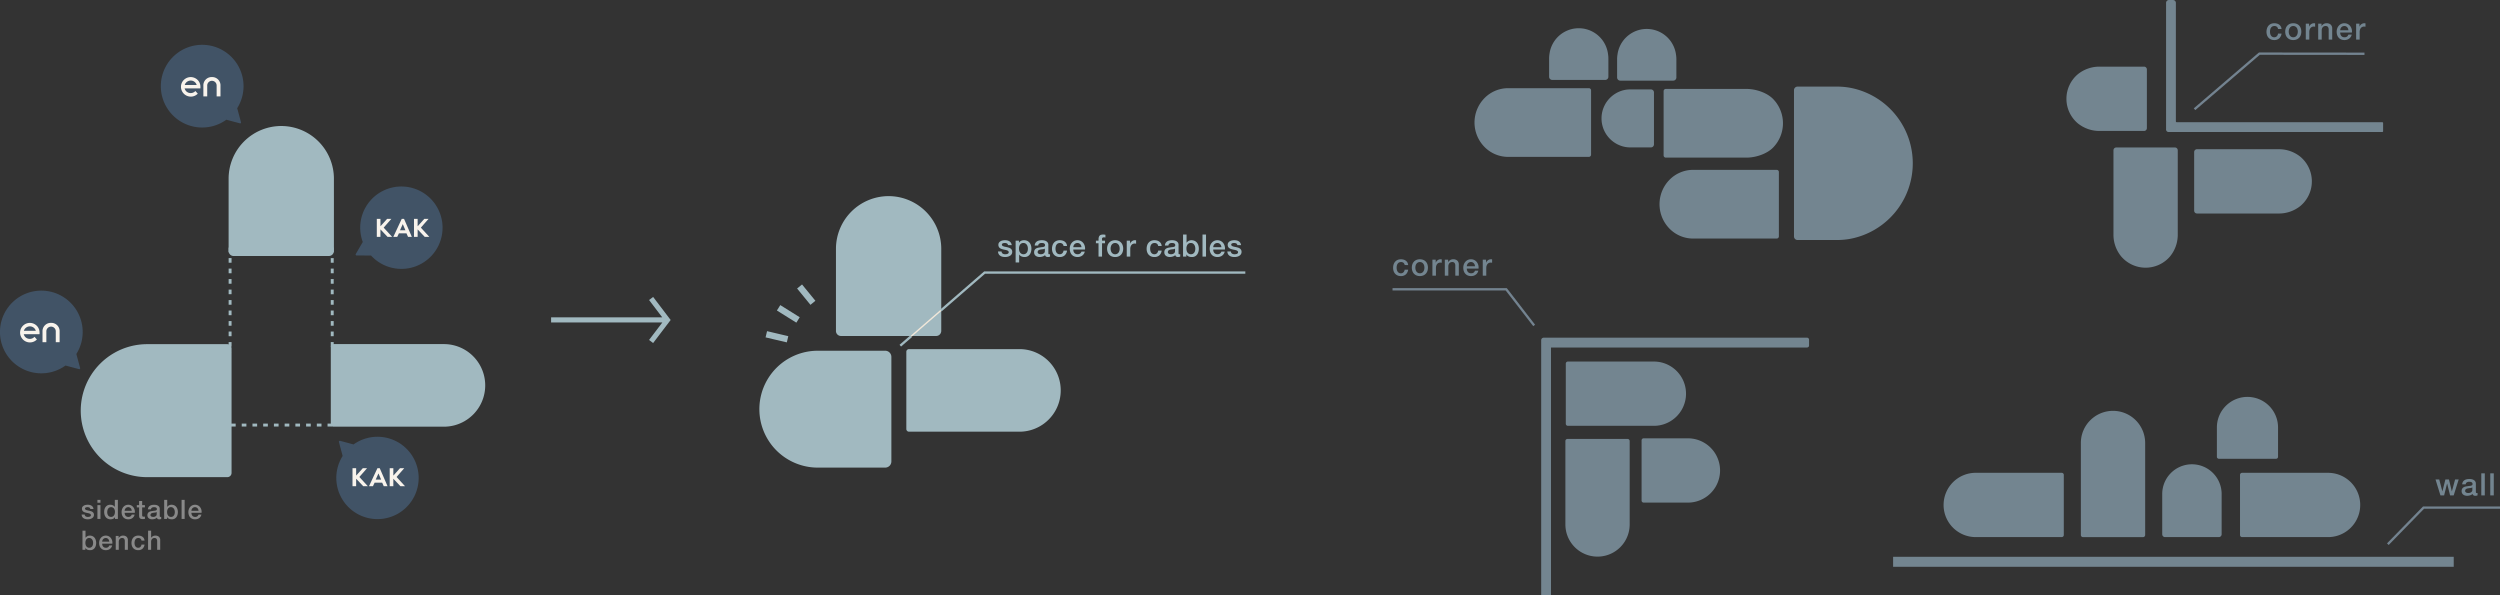 <svg xmlns="http://www.w3.org/2000/svg" width="1018.935" height="242.514"><rect width="100%" height="100%" fill="#333333" stroke="none"/><path d="M369.396 174.928V143.31a1.1 1.1 0 011.023-1.024h45.077a16.83 16.83 0 110 33.661h-45.08a1.1 1.1 0 01-1.02-1.019zm-7.22-94.992a21.486 21.486 0 00-21.462 21.461v33.636a2.047 2.047 0 001.9 1.9h39.116l.02-.005a2.038 2.038 0 001.843-1.718 1.807 1.807 0 00.042-.179v-33.634a21.486 21.486 0 00-21.459-21.461zm-1.392 63.013H333.1a23.819 23.819 0 000 47.636h27.684a2.517 2.517 0 002.518-2.516v-42.6a2.517 2.517 0 00-2.518-2.52zm-225.959 29.936v-31.616a1.1 1.1 0 011.024-1.024h45.082a16.83 16.83 0 110 33.661h-45.082a1.1 1.1 0 01-1.024-1.021zM114.638 51.357a21.486 21.486 0 00-21.463 21.461v29.622a2.047 2.047 0 001.9 1.9h39.116l.02-.005a2.038 2.038 0 001.843-1.718c.007-.062.042-.119.042-.179V72.817a21.485 21.485 0 00-21.458-21.46zM92.632 140.27H60.011a27.104 27.104 0 000 54.208h32.62a1.748 1.748 0 001.749-1.747v-50.714a1.748 1.748 0 00-1.748-1.747zm219.397-2.764l.597-2.537 8.66 2.04-.597 2.536zm12.845-19.92l2.016-1.649 5.445 6.657-2.017 1.65zm-8.231 8.966l1.38-2.209 7.925 4.954-1.381 2.209zm-50.446-5.538l-1.658 1.261 5.371 7.064h-45.3v2.086h45.345l-5.421 7.13 1.658 1.261 7.149-9.4z" fill="#a1b9c0"/><path d="M178.171 84.488a16.777 16.777 0 00-30.311 14.131l-2.86 4.9a.4.4 0 00.34.6l5.886.03a16.781 16.781 0 0026.945-19.657z" fill="#415366"/><path d="M155.089 93.519h-.029v3.021h-1.482v-7.33h1.482v2.966h.043l2.671-2.966h1.725l-3.12 3.573 3.452 3.757h-1.883zm15.156 0h-.028v3.021h-1.484v-7.33h1.484v2.966h.044l2.669-2.966h1.725l-3.12 3.573 3.452 3.757h-1.881zm-5.566-4.309h-.944l-3.43 7.33h1.6l.679-1.428h3.09l.63 1.428h1.552zm-1.646 4.641l1.125-2.516 1.077 2.516z" fill="#f8f3ec"/><path d="M165.73 182.934a16.78 16.78 0 00-21.63-1.789l-5.475-1.474a.4.4 0 00-.488.486l1.517 5.687a16.783 16.783 0 1026.076-2.91z" fill="#415366"/><path d="M145.184 195.139h-.028v3.021h-1.484v-7.33h1.484v2.967h.043l2.669-2.964h1.725l-3.12 3.571 3.452 3.759h-1.881zm15.156 0h-.029v3.021h-1.482v-7.33h1.484v2.967h.044l2.669-2.964h1.725l-3.12 3.571 3.452 3.759h-1.881zm-5.566-4.309h-.944l-3.43 7.328h1.6l.679-1.427h3.09l.629 1.427h1.554zm-1.647 4.639l1.125-2.515 1.076 2.515z" fill="#f8f3ec"/><path d="M28.75 123.382a16.853 16.853 0 10-2.06 25.6l5.554 1.477a.346.346 0 00.424-.424l-1.552-5.755a16.848 16.848 0 00-2.366-20.898z" fill="#415366"/><path d="M20.811 131.594a3.373 3.373 0 00-3.485 3.553v4.32h1.569v-4.339a1.92 1.92 0 113.836 0v4.339H24.3v-4.32a3.375 3.375 0 00-3.489-3.553zm-5.865 1.14a3.982 3.982 0 00-6.709 2.223 4.1 4.1 0 00-.045.612 4.43 4.43 0 00.045.6 4.031 4.031 0 003.952 3.4 3.968 3.968 0 002.78-1.128l.077-.077-.987-1.093-.074.077a2.469 2.469 0 01-1.792.766 2.527 2.527 0 01-1.811-.679 2.688 2.688 0 01-.448-.59 2.646 2.646 0 01-.231-.552l-.027-.089h6.431s.007 0 .012-.485a6.436 6.436 0 00-.037-.713 3.865 3.865 0 00-1.136-2.272zm-5.216 2.089a1.989 1.989 0 01.233-.542 2.584 2.584 0 012.215-1.264 2.525 2.525 0 012.337 1.571 1.542 1.542 0 01.072.235z" fill="#f8f3ec"/><path d="M94.313 23.195a16.853 16.853 0 10-2.06 25.6l5.554 1.479a.348.348 0 00.424-.426l-1.552-5.755a16.852 16.852 0 00-2.366-20.898z" fill="#415366"/><path d="M86.375 31.41a3.374 3.374 0 00-3.487 3.552v4.32h1.571v-4.339a1.92 1.92 0 113.836 0v4.339h1.569v-4.32a3.376 3.376 0 00-3.489-3.552zm-5.863 1.138a3.982 3.982 0 00-6.71 2.225 4.2 4.2 0 00-.044.61 4.363 4.363 0 00.046.6 4.031 4.031 0 003.95 3.4 3.965 3.965 0 002.78-1.128l.079-.077-.987-1.093-.074.079a2.473 2.473 0 01-1.793.766 2.529 2.529 0 01-1.811-.681 2.691 2.691 0 01-.68-1.142l-.025-.089h6.431s.007 0 .012-.485a6.768 6.768 0 00-.037-.713 3.858 3.858 0 00-1.137-2.272zm-5.214 2.089a2.034 2.034 0 01.231-.542 2.586 2.586 0 012.216-1.262 2.525 2.525 0 012.337 1.569 1.586 1.586 0 01.072.235z" fill="#f8f3ec"/><path d="M94.377 143.703h-1.189l1.189-.024zm0-2.4h-1.189v-1.9h1.189zm0-4.278h-1.189v-1.9h1.189zm0-4.277h-1.189v-1.9h1.189zm0-4.277h-1.189v-1.9h1.189zm0-4.277h-1.189v-1.9h1.189zm0-4.277h-1.189v-1.9h1.189zm0-4.278h-1.189v-1.9h1.189zm0-4.277h-1.189v-1.9h1.189zm0-4.277h-1.189v-1.9h1.189zm0-4.277h-1.189v-1.9h1.189zm41.625 40.895h-1.189l1.189-.024zm0-2.4h-1.189v-1.9h1.189zm0-4.278h-1.189v-1.9h1.189zm0-4.277h-1.189v-1.9h1.189zm0-4.277h-1.189v-1.9h1.189zm0-4.277h-1.189v-1.9h1.189zm0-4.277h-1.189v-1.9h1.189zm0-4.278h-1.189v-1.9h1.189zm0-4.277h-1.189v-1.9h1.189zm0-4.277h-1.189v-1.9h1.189zm0-4.277h-1.189v-1.9h1.189zm-.602 71.032h-1.9v-1.189h1.9zm-4.371 0h-1.9v-1.189h1.9zm-4.372 0h-1.9v-1.189h1.9zm-4.373 0h-1.9v-1.189h1.9zm-4.372 0h-1.9v-1.189h1.9zm-4.372 0h-1.9v-1.189h1.9zm-4.373 0h-1.9v-1.189h1.9zm-4.371 0h-1.9v-1.189h1.9zm-4.372 0h-1.9v-1.189h1.9zm-4.372 0h-1.9v-1.189h1.9zm-4.372 0h-1.9v-1.189h1.9zm-4.372 0h-.671v-1.189h.671zm296.436-46.91l-.622-.717 17.986-15.6h106.453v.95h-106.1zm-17.118 13.59l4.437-3.85.622.717-4.437 3.85z" fill="#a1b9c0"/><path d="M34.519 209.7a.94.94 0 00.414.763 1.625 1.625 0 00.862.218 3.256 3.256 0 00.4-.027 1.777 1.777 0 00.421-.106.789.789 0 00.322-.221.6.6 0 00-.062-.78 1.191 1.191 0 00-.419-.246 3.978 3.978 0 00-.582-.156 51.29 51.29 0 01-.666-.142 6.75 6.75 0 01-.669-.186 2.094 2.094 0 01-.578-.3 1.362 1.362 0 01-.409-.473 1.508 1.508 0 01-.153-.714 1.28 1.28 0 01.224-.768 1.7 1.7 0 01.567-.5 2.5 2.5 0 01.763-.268 4.507 4.507 0 01.8-.074 3.76 3.76 0 01.833.091 2.28 2.28 0 01.718.3 1.771 1.771 0 01.537.54 1.9 1.9 0 01.266.8h-1.3a.776.776 0 00-.409-.6 1.711 1.711 0 00-.734-.151 2.461 2.461 0 00-.312.02 1.544 1.544 0 00-.337.082.7.7 0 00-.267.174.41.41 0 00-.111.3.477.477 0 00.159.372 1.307 1.307 0 00.412.235 3.854 3.854 0 00.585.156c.218.045.443.092.674.142s.448.114.666.186a2.08 2.08 0 01.582.293 1.361 1.361 0 01.573 1.167 1.516 1.516 0 01-.23.85 1.773 1.773 0 01-.594.565 2.7 2.7 0 01-.811.317 4.114 4.114 0 01-.883.1 3.82 3.82 0 01-.986-.121 2.282 2.282 0 01-.783-.366 1.738 1.738 0 01-.525-.61 1.928 1.928 0 01-.2-.865zm5.186-5.972h1.243v1.173h-1.243zm0 2.146h1.243v5.635h-1.243zm8.337 5.635h-1.179v-.763h-.02a1.473 1.473 0 01-.731.7 2.459 2.459 0 01-1.013.213 2.7 2.7 0 01-1.162-.235 2.32 2.32 0 01-.823-.637 2.735 2.735 0 01-.49-.954 4.122 4.122 0 01-.164-1.182 3.8 3.8 0 01.206-1.319 2.625 2.625 0 01.553-.914 2.108 2.108 0 01.783-.53 2.5 2.5 0 01.9-.168 2.956 2.956 0 01.535.049 2.367 2.367 0 01.523.158 2.028 2.028 0 01.463.278 1.544 1.544 0 01.355.4h.02v-2.877h1.244zm-4.337-2.758a2.826 2.826 0 00.091.709 1.967 1.967 0 00.283.62 1.427 1.427 0 00.486.436 1.556 1.556 0 001.412-.01 1.471 1.471 0 00.49-.458 2.085 2.085 0 00.283-.637 2.841 2.841 0 00.094-.726 2.277 2.277 0 00-.421-1.46 1.535 1.535 0 00-1.873-.342 1.473 1.473 0 00-.491.468 1.9 1.9 0 00-.273.654 3.351 3.351 0 00-.081.746zm7.095.261a2.214 2.214 0 00.092.632 1.6 1.6 0 00.278.535 1.335 1.335 0 00.468.366 1.577 1.577 0 00.676.136 1.488 1.488 0 00.878-.235 1.389 1.389 0 00.5-.7h1.175a2.327 2.327 0 01-.916 1.422 2.456 2.456 0 01-.756.371 3.049 3.049 0 01-.878.126 2.977 2.977 0 01-1.177-.218 2.4 2.4 0 01-.865-.612 2.576 2.576 0 01-.535-.935 3.834 3.834 0 01-.179-1.2 3.439 3.439 0 01.189-1.14 2.96 2.96 0 01.545-.947 2.65 2.65 0 01.857-.649 2.6 2.6 0 011.133-.238 2.511 2.511 0 011.193.277 2.6 2.6 0 01.877.736 2.975 2.975 0 01.506 1.051 3.263 3.263 0 01.082 1.225zm2.9-.816a2.056 2.056 0 00-.126-.568 1.534 1.534 0 00-.283-.473 1.413 1.413 0 00-.436-.327 1.275 1.275 0 00-.571-.124 1.491 1.491 0 00-.6.114 1.331 1.331 0 00-.456.315 1.565 1.565 0 00-.307.474 1.649 1.649 0 00-.124.588zm2.057-2.322h.939v-1.688h1.24v1.688h1.123v.927h-1.121v3.008a3.155 3.155 0 00.017.337.583.583 0 00.077.24.358.358 0 00.179.148.9.9 0 00.327.049q.131 0 .262-.005a1.4 1.4 0 00.261-.037v.957l-.4.044a3.567 3.567 0 01-.406.022 2.79 2.79 0 01-.788-.092 1.053 1.053 0 01-.47-.273.926.926 0 01-.228-.451 3.224 3.224 0 01-.07-.62v-3.325h-.939zm9.349 4.382a.674.674 0 00.06.325.255.255 0 00.235.1h.131a.77.77 0 00.174-.022v.862l-.169.049c-.069.018-.139.033-.211.049s-.146.025-.22.034-.134.01-.184.01a1.211 1.211 0 01-.632-.153.757.757 0 01-.325-.535 2.21 2.21 0 01-.911.523 3.593 3.593 0 01-1.041.164 2.569 2.569 0 01-.731-.1 1.9 1.9 0 01-.615-.305 1.43 1.43 0 01-.424-.511 1.563 1.563 0 01-.159-.726 1.689 1.689 0 01.19-.85 1.424 1.424 0 01.5-.511 2.266 2.266 0 01.7-.268c.258-.054.518-.1.779-.124a6 6 0 01.642-.092 3.072 3.072 0 00.54-.094.837.837 0 00.37-.2.553.553 0 00.136-.407.647.647 0 00-.114-.394.761.761 0 00-.284-.233 1.22 1.22 0 00-.375-.111 2.977 2.977 0 00-.392-.025 1.561 1.561 0 00-.862.216.857.857 0 00-.382.676H60.29a1.9 1.9 0 01.261-.9 1.833 1.833 0 01.583-.578 2.4 2.4 0 01.8-.305 4.688 4.688 0 01.915-.086 3.815 3.815 0 01.817.086 2.257 2.257 0 01.722.283 1.578 1.578 0 01.52.506 1.407 1.407 0 01.194.758zm-1.24-1.571a1.526 1.526 0 01-.7.225 9.347 9.347 0 00-.828.112 3.155 3.155 0 00-.382.094 1.129 1.129 0 00-.327.164.7.7 0 00-.223.272.916.916 0 00-.082.409.522.522 0 00.121.349.876.876 0 00.288.223 1.312 1.312 0 00.371.114 2.3 2.3 0 00.365.034 2.016 2.016 0 00.448-.055 1.474 1.474 0 00.451-.184 1.238 1.238 0 00.354-.332.835.835 0 00.142-.5zm3.048-4.957h1.244v2.873h.02a1.848 1.848 0 01.317-.372 2.01 2.01 0 01.409-.277 2.11 2.11 0 01.468-.174 2.03 2.03 0 01.484-.059 2.677 2.677 0 011.162.233 2.293 2.293 0 01.823.642 2.818 2.818 0 01.49.954 4.054 4.054 0 01.162 1.167 4.149 4.149 0 01-.145 1.1 2.874 2.874 0 01-.448.942 2.22 2.22 0 01-.756.654 2.251 2.251 0 01-1.08.247 4.449 4.449 0 01-.573-.039 2.278 2.278 0 01-.55-.147 1.845 1.845 0 01-.473-.283 1.37 1.37 0 01-.355-.458h-.02v.775h-1.179zm4.337 4.969a2.853 2.853 0 00-.1-.741 2 2 0 00-.295-.637 1.514 1.514 0 00-.491-.448 1.33 1.33 0 00-.674-.168 1.369 1.369 0 00-1.184.545 2.39 2.39 0 00-.4 1.448 2.837 2.837 0 00.105.79 1.787 1.787 0 00.309.627 1.587 1.587 0 00.5.414 1.431 1.431 0 00.672.153 1.386 1.386 0 00.717-.174 1.508 1.508 0 00.485-.453 1.793 1.793 0 00.272-.632 3.089 3.089 0 00.084-.72zm2.76-4.969h1.242v7.781h-1.242zm4.005 5.284a2.2 2.2 0 00.091.632 1.585 1.585 0 00.278.535 1.326 1.326 0 00.47.366 1.575 1.575 0 00.676.136 1.483 1.483 0 00.877-.235 1.381 1.381 0 00.5-.7h1.175a2.322 2.322 0 01-.337.817 2.372 2.372 0 01-.578.605 2.447 2.447 0 01-.756.371 3.047 3.047 0 01-.877.126 2.971 2.971 0 01-1.177-.218 2.427 2.427 0 01-.867-.612 2.544 2.544 0 01-.533-.935 3.781 3.781 0 01-.181-1.2 3.394 3.394 0 01.191-1.14 2.922 2.922 0 01.545-.947 2.551 2.551 0 011.988-.887 2.513 2.513 0 011.194.277 2.619 2.619 0 01.878.736 2.968 2.968 0 01.5 1.051 3.189 3.189 0 01.082 1.225zm2.9-.816a2.054 2.054 0 00-.124-.568 1.569 1.569 0 00-.284-.473 1.4 1.4 0 00-.437-.327 1.272 1.272 0 00-.572-.124 1.474 1.474 0 00-.593.114 1.336 1.336 0 00-.458.315 1.567 1.567 0 00-.305.474 1.623 1.623 0 00-.124.588zm-47.302 8.106h1.242v2.873h.022a1.854 1.854 0 01.315-.372 2.112 2.112 0 01.878-.451 2.025 2.025 0 01.484-.059 2.666 2.666 0 011.16.233 2.288 2.288 0 01.825.642 2.834 2.834 0 01.489.954 4.037 4.037 0 01.163 1.167 4.082 4.082 0 01-.148 1.1 2.832 2.832 0 01-.446.942 2.225 2.225 0 01-.756.654 2.252 2.252 0 01-1.08.246 4.428 4.428 0 01-.573-.039 2.274 2.274 0 01-.55-.147 1.843 1.843 0 01-.473-.283 1.372 1.372 0 01-.355-.458h-.022v.775h-1.177zm4.337 4.969a2.864 2.864 0 00-.1-.741 2 2 0 00-.293-.637 1.53 1.53 0 00-.491-.448 1.336 1.336 0 00-.675-.168 1.37 1.37 0 00-1.184.545 2.4 2.4 0 00-.4 1.448 2.828 2.828 0 00.1.79 1.792 1.792 0 00.31.627 1.591 1.591 0 00.5.414 1.429 1.429 0 00.671.153 1.394 1.394 0 00.719-.174 1.51 1.51 0 00.484-.453 1.818 1.818 0 00.272-.632 3.168 3.168 0 00.087-.72zm3.692.315a2.219 2.219 0 00.092.632 1.594 1.594 0 00.278.535 1.335 1.335 0 00.468.365 1.574 1.574 0 00.675.136 1.488 1.488 0 00.879-.235 1.391 1.391 0 00.5-.7h1.175a2.332 2.332 0 01-.915 1.422 2.465 2.465 0 01-.756.37 3.048 3.048 0 01-.879.126 2.978 2.978 0 01-1.177-.218 2.4 2.4 0 01-.865-.612 2.579 2.579 0 01-.535-.936 3.827 3.827 0 01-.18-1.2 3.442 3.442 0 01.19-1.14 2.958 2.958 0 01.545-.947 2.649 2.649 0 01.857-.649 2.6 2.6 0 011.133-.238 2.511 2.511 0 011.194.277 2.6 2.6 0 01.877.736 2.943 2.943 0 01.506 1.051 3.221 3.221 0 01.082 1.225zm2.9-.816a2.046 2.046 0 00-.126-.568 1.54 1.54 0 00-.283-.473 1.421 1.421 0 00-.436-.327 1.277 1.277 0 00-.572-.124 1.488 1.488 0 00-.595.114 1.329 1.329 0 00-.456.315 1.56 1.56 0 00-.307.474 1.646 1.646 0 00-.124.588zm2.63-2.322h1.177v.83l.023.02a2.082 2.082 0 01.739-.734 1.964 1.964 0 011.014-.267 2.1 2.1 0 011.46.479 1.833 1.833 0 01.533 1.437v3.867h-1.246v-3.54a1.525 1.525 0 00-.283-.964 1.028 1.028 0 00-.816-.3 1.331 1.331 0 00-.567.114 1.21 1.21 0 00-.426.315 1.476 1.476 0 00-.271.474 1.686 1.686 0 00-.1.577v3.324h-1.237zm10.49 1.884a1.154 1.154 0 00-.419-.788 1.363 1.363 0 00-.867-.267 1.738 1.738 0 00-.511.081 1.212 1.212 0 00-.5.305 1.72 1.72 0 00-.382.62 3.354 3.354 0 00-.07 1.738 1.873 1.873 0 00.26.62 1.449 1.449 0 00.464.443 1.323 1.323 0 00.688.169 1.258 1.258 0 00.9-.339 1.56 1.56 0 00.441-.947h1.242a2.73 2.73 0 01-.833 1.683 2.545 2.545 0 01-1.749.583 2.87 2.87 0 01-1.172-.223 2.474 2.474 0 01-.855-.612 2.555 2.555 0 01-.528-.919 3.59 3.59 0 01-.181-1.157 3.911 3.911 0 01.175-1.187 2.718 2.718 0 01.523-.966 2.457 2.457 0 01.867-.642 2.9 2.9 0 011.214-.233 3.376 3.376 0 01.932.124 2.49 2.49 0 01.786.376 2.013 2.013 0 01.56.632 2.17 2.17 0 01.261.9zm2.693-4.03h1.238v2.887h.021a1.816 1.816 0 01.681-.637 2.016 2.016 0 011.009-.255 2.1 2.1 0 011.46.479 1.832 1.832 0 01.533 1.437v3.869h-1.242v-3.542a1.524 1.524 0 00-.283-.964 1.025 1.025 0 00-.817-.3 1.337 1.337 0 00-.567.114 1.229 1.229 0 00-.426.315 1.478 1.478 0 00-.272.474 1.686 1.686 0 00-.1.577v3.324h-1.243z" fill="#898989"/><path d="M371.562 137.242l-.371-.428 12.055-10.454.371.428z" fill="#f1e7d9"/><path d="M408.209 102.494a1.085 1.085 0 00.478.882 1.892 1.892 0 00.992.25 3.988 3.988 0 00.459-.03 2.047 2.047 0 00.484-.121.918.918 0 00.371-.256.623.623 0 00.133-.448.631.631 0 00-.2-.451 1.4 1.4 0 00-.484-.283 4.612 4.612 0 00-.672-.183c-.251-.05-.508-.106-.768-.163a7.237 7.237 0 01-.773-.215 2.485 2.485 0 01-.666-.339 1.561 1.561 0 01-.471-.547 1.732 1.732 0 01-.178-.825 1.488 1.488 0 01.258-.887 1.994 1.994 0 01.654-.578 2.807 2.807 0 01.88-.307 5.176 5.176 0 01.924-.089 4.278 4.278 0 01.962.107 2.637 2.637 0 01.831.345 2.044 2.044 0 01.615.624 2.161 2.161 0 01.307.922h-1.5a.892.892 0 00-.471-.691 1.962 1.962 0 00-.848-.176 3.378 3.378 0 00-.359.023 1.8 1.8 0 00-.391.1.81.81 0 00-.307.2.474.474 0 00-.126.345.544.544 0 00.181.428 1.4 1.4 0 00.478.27 4.753 4.753 0 00.672.184c.252.049.511.1.78.163a7.675 7.675 0 01.766.213 2.447 2.447 0 01.674.34 1.564 1.564 0 01.66 1.345 1.729 1.729 0 01-.265.981 2.1 2.1 0 01-.684.655 3.193 3.193 0 01-.937.364 4.854 4.854 0 01-1.019.114 4.451 4.451 0 01-1.139-.139 2.686 2.686 0 01-.905-.421 2.03 2.03 0 01-.6-.7 2.234 2.234 0 01-.233-1zm5.733-4.413h1.358v.88h.027a1.765 1.765 0 01.842-.81 2.775 2.775 0 011.168-.246 3.116 3.116 0 011.34.27 2.637 2.637 0 01.949.743 3.179 3.179 0 01.566 1.1 4.649 4.649 0 01.188 1.346 4.807 4.807 0 01-.169 1.269 3.311 3.311 0 01-.516 1.088 2.561 2.561 0 01-.872.754 2.614 2.614 0 01-1.247.283 3.616 3.616 0 01-.629-.057 2.714 2.714 0 01-.6-.183 2.39 2.39 0 01-.535-.32 1.738 1.738 0 01-.407-.459h-.027v3.244h-1.433zm5 3.257a3.249 3.249 0 00-.114-.857 2.292 2.292 0 00-.339-.734 1.745 1.745 0 00-.567-.516 1.54 1.54 0 00-.778-.194 1.582 1.582 0 00-1.365.629 2.771 2.771 0 00-.458 1.673 3.3 3.3 0 00.119.91 2.027 2.027 0 00.357.723 1.808 1.808 0 00.573.479 1.627 1.627 0 00.773.174 1.6 1.6 0 00.83-.2 1.775 1.775 0 00.56-.521 2.132 2.132 0 00.313-.729 3.733 3.733 0 00.1-.836zm8.339 1.798a.754.754 0 00.069.377.3.3 0 00.271.112h.15a.943.943 0 00.2-.025v.994c-.052.017-.118.035-.2.055s-.161.04-.245.059-.169.029-.251.037-.156.013-.213.013a1.369 1.369 0 01-.731-.178.88.88 0 01-.377-.615 2.53 2.53 0 01-1.049.6 4.14 4.14 0 01-1.2.189 2.962 2.962 0 01-.842-.119 2.273 2.273 0 01-.711-.352 1.687 1.687 0 01-.491-.592 1.829 1.829 0 01-.183-.837 1.94 1.94 0 01.22-.981 1.641 1.641 0 01.578-.59 2.6 2.6 0 01.806-.308c.3-.064.6-.111.9-.146.26-.049.506-.085.741-.106a3.543 3.543 0 00.622-.107.935.935 0 00.427-.233.634.634 0 00.158-.471.739.739 0 00-.131-.453.913.913 0 00-.328-.27 1.413 1.413 0 00-.433-.127 3.972 3.972 0 00-.453-.03 1.808 1.808 0 00-.994.251.98.98 0 00-.439.78h-1.433a2.145 2.145 0 01.3-1.044 2.078 2.078 0 01.672-.666 2.747 2.747 0 01.924-.352 5.5 5.5 0 011.056-.1 4.431 4.431 0 01.943.1 2.657 2.657 0 01.836.327 1.8 1.8 0 01.6.585 1.6 1.6 0 01.226.873zm-1.433-1.811a1.73 1.73 0 01-.8.257q-.478.045-.956.132a3.068 3.068 0 00-.44.107 1.34 1.34 0 00-.379.188.831.831 0 00-.256.315 1.066 1.066 0 00-.1.471.586.586 0 00.139.4 1.02 1.02 0 00.332.26 1.58 1.58 0 00.427.131 2.669 2.669 0 00.422.037 2.352 2.352 0 00.517-.062 1.675 1.675 0 00.52-.215 1.353 1.353 0 00.409-.382.972.972 0 00.164-.572zm7.62-1.07a1.343 1.343 0 00-.485-.912 1.58 1.58 0 00-1-.307 2.029 2.029 0 00-.59.094 1.408 1.408 0 00-.578.352 1.97 1.97 0 00-.441.718 3.4 3.4 0 00-.176 1.2 3.531 3.531 0 00.094.8 2.227 2.227 0 00.3.718 1.636 1.636 0 00.535.51 1.513 1.513 0 00.791.194 1.441 1.441 0 001.038-.389 1.816 1.816 0 00.51-1.095h1.433a3.155 3.155 0 01-.962 1.945 2.942 2.942 0 01-2.019.672 3.338 3.338 0 01-1.351-.258 2.889 2.889 0 01-.986-.7 2.966 2.966 0 01-.611-1.063 4.131 4.131 0 01-.208-1.333 4.539 4.539 0 01.2-1.37 3.139 3.139 0 01.6-1.113 2.833 2.833 0 011-.743 3.388 3.388 0 011.4-.27 3.889 3.889 0 011.076.144 2.852 2.852 0 01.905.434 2.322 2.322 0 01.647.729 2.5 2.5 0 01.3 1.043zm3.972 1.445a2.469 2.469 0 00.109.729 1.751 1.751 0 00.319.615 1.5 1.5 0 00.541.421 1.771 1.771 0 00.779.158 1.731 1.731 0 001.013-.27 1.6 1.6 0 00.572-.81h1.358a2.684 2.684 0 01-1.057 1.64 2.92 2.92 0 01-.873.428 3.7 3.7 0 01-2.371-.106 2.817 2.817 0 01-1-.7 2.965 2.965 0 01-.615-1.083 4.361 4.361 0 01-.208-1.381 3.964 3.964 0 01.218-1.314 3.417 3.417 0 01.629-1.095 3.061 3.061 0 01.987-.748 3.005 3.005 0 011.309-.277 2.927 2.927 0 011.376.32 3.009 3.009 0 011.011.848 3.4 3.4 0 01.586 1.214 3.776 3.776 0 01.1 1.415zm3.345-.944a2.338 2.338 0 00-.144-.652 1.765 1.765 0 00-.327-.548 1.616 1.616 0 00-.5-.377 1.489 1.489 0 00-.659-.144 1.716 1.716 0 00-.687.132 1.582 1.582 0 00-.526.364 1.788 1.788 0 00-.352.548 1.9 1.9 0 00-.146.677zm5.886-2.675h1.07v-.542a2.8 2.8 0 01.149-1 1.418 1.418 0 01.4-.592 1.3 1.3 0 01.572-.277 3.233 3.233 0 01.672-.07 4.1 4.1 0 011.006.089v1.12a1.775 1.775 0 00-.3-.057 3.376 3.376 0 00-.37-.018.881.881 0 00-.5.137.609.609 0 00-.208.54v.667h1.22v1.068h-1.22v5.432h-1.432v-5.432h-1.07zm7.833 6.678a3.554 3.554 0 01-1.39-.258 2.923 2.923 0 01-1.672-1.792 4.139 4.139 0 01-.221-1.383 4.094 4.094 0 01.221-1.37 3.034 3.034 0 01.64-1.083 2.977 2.977 0 011.031-.711 3.893 3.893 0 012.78 0 2.966 2.966 0 011.029.711 3.06 3.06 0 01.642 1.083 4.1 4.1 0 01.22 1.37 4.143 4.143 0 01-.22 1.383 3.038 3.038 0 01-.642 1.081 2.99 2.99 0 01-1.029.711 3.568 3.568 0 01-1.389.258zm0-1.133a1.653 1.653 0 00.83-.2 1.743 1.743 0 00.578-.526 2.331 2.331 0 00.333-.736 3.34 3.34 0 000-1.666 2.233 2.233 0 00-.333-.736 1.783 1.783 0 00-.578-.521 1.653 1.653 0 00-.83-.2 1.636 1.636 0 00-.83.2 1.786 1.786 0 00-.578.521 2.238 2.238 0 00-.334.736 3.289 3.289 0 000 1.666 2.336 2.336 0 00.334.736 1.746 1.746 0 00.578.526 1.636 1.636 0 00.83.199zm4.727-5.545h1.346v1.257h.025a1.39 1.39 0 01.245-.515 2.326 2.326 0 01.439-.461 2.239 2.239 0 01.573-.332 1.7 1.7 0 01.64-.126 3.045 3.045 0 01.345.013c.062.008.129.017.2.023v1.385c-.1-.017-.2-.032-.309-.045a2.765 2.765 0 00-.308-.018 1.641 1.641 0 00-.686.146 1.565 1.565 0 00-.56.426 2.1 2.1 0 00-.376.7 2.99 2.99 0 00-.139.957v3.091h-1.433zm12.812 2.174a1.345 1.345 0 00-.485-.912 1.584 1.584 0 00-1-.307 2.039 2.039 0 00-.592.094 1.406 1.406 0 00-.577.352 1.945 1.945 0 00-.441.718 3.4 3.4 0 00-.176 1.2 3.545 3.545 0 00.094.8 2.192 2.192 0 00.3.718 1.616 1.616 0 00.535.51 1.508 1.508 0 00.791.194 1.442 1.442 0 001.038-.389 1.815 1.815 0 00.51-1.095h1.433a3.154 3.154 0 01-.963 1.945 2.942 2.942 0 01-2.019.672 3.337 3.337 0 01-1.351-.258 2.911 2.911 0 01-.987-.7 2.982 2.982 0 01-.609-1.063 4.128 4.128 0 01-.208-1.333 4.543 4.543 0 01.2-1.37 3.105 3.105 0 01.6-1.113 2.826 2.826 0 011-.743 3.387 3.387 0 011.4-.27 3.887 3.887 0 011.076.144 2.851 2.851 0 01.905.434 2.315 2.315 0 01.647.729 2.5 2.5 0 01.3 1.043zm8.299 2.881a.771.771 0 00.069.377.294.294 0 00.271.112h.151a.937.937 0 00.2-.025v.994c-.05.017-.116.035-.194.055s-.163.04-.246.059-.167.029-.251.037-.156.013-.213.013a1.373 1.373 0 01-.731-.178.874.874 0 01-.376-.615 2.541 2.541 0 01-1.049.6 4.143 4.143 0 01-1.2.189 2.958 2.958 0 01-.842-.119 2.277 2.277 0 01-.711-.352 1.71 1.71 0 01-.491-.592 1.83 1.83 0 01-.181-.837 1.941 1.941 0 01.22-.981 1.649 1.649 0 01.577-.59 2.606 2.606 0 01.806-.308c.3-.064.6-.111.9-.146.26-.049.508-.085.741-.106a3.6 3.6 0 00.624-.107.939.939 0 00.426-.233.635.635 0 00.158-.471.729.729 0 00-.131-.453.907.907 0 00-.327-.27 1.407 1.407 0 00-.434-.127 3.979 3.979 0 00-.453-.03 1.8 1.8 0 00-.993.251.977.977 0 00-.441.78h-1.433a2.16 2.16 0 01.3-1.044 2.08 2.08 0 01.674-.666 2.735 2.735 0 01.922-.352 5.5 5.5 0 011.056-.1 4.449 4.449 0 01.944.1 2.7 2.7 0 01.837.327 1.812 1.812 0 01.6.585 1.6 1.6 0 01.226.873zm-1.433-1.811a1.724 1.724 0 01-.8.257c-.317.03-.637.074-.954.132a3.139 3.139 0 00-.441.107 1.359 1.359 0 00-.379.188.849.849 0 00-.257.315 1.07 1.07 0 00-.1.471.6.6 0 00.14.4 1.012 1.012 0 00.333.26 1.59 1.59 0 00.428.131 2.632 2.632 0 00.421.037 2.339 2.339 0 00.516-.062 1.694 1.694 0 00.521-.215 1.384 1.384 0 00.409-.382.982.982 0 00.163-.572zm3.268-5.722h1.432v3.319h.027a1.95 1.95 0 01.364-.426 2.229 2.229 0 01.471-.322 2.359 2.359 0 01.542-.2 2.387 2.387 0 01.558-.069 3.115 3.115 0 011.339.27 2.632 2.632 0 01.949.743 3.182 3.182 0 01.567 1.1 4.662 4.662 0 01.189 1.346 4.788 4.788 0 01-.171 1.269 3.282 3.282 0 01-.516 1.088 2.547 2.547 0 01-.872.754 2.612 2.612 0 01-1.246.283 5.2 5.2 0 01-.661-.044 2.516 2.516 0 01-.635-.171 2.181 2.181 0 01-.547-.327 1.553 1.553 0 01-.407-.528h-.027v.892h-1.356zm5 5.735a3.233 3.233 0 00-.113-.857 2.355 2.355 0 00-.338-.734 1.759 1.759 0 00-.567-.516 1.546 1.546 0 00-.78-.194 1.582 1.582 0 00-1.364.629 2.781 2.781 0 00-.458 1.673 3.3 3.3 0 00.119.91 2.025 2.025 0 00.357.723 1.8 1.8 0 00.573.479 1.63 1.63 0 00.773.174 1.6 1.6 0 00.83-.2 1.754 1.754 0 00.56-.521 2.133 2.133 0 00.313-.729 3.725 3.725 0 00.098-.837zm2.93-5.735h1.433v8.978h-1.433zm4.365 6.097a2.46 2.46 0 00.107.729 1.758 1.758 0 00.32.615 1.488 1.488 0 00.541.421 1.772 1.772 0 00.78.158 1.721 1.721 0 001.011-.27 1.6 1.6 0 00.574-.81h1.356a2.684 2.684 0 01-.389.942 2.727 2.727 0 01-.666.7 2.931 2.931 0 01-.875.428 3.7 3.7 0 01-2.37-.106 2.837 2.837 0 01-1-.7 2.972 2.972 0 01-.615-1.083 4.357 4.357 0 01-.208-1.381 3.931 3.931 0 01.22-1.314 3.417 3.417 0 01.629-1.095 3.029 3.029 0 01.987-.748 3 3 0 011.308-.277 2.924 2.924 0 011.377.32 3 3 0 011.012.848 3.435 3.435 0 01.585 1.214 3.766 3.766 0 01.094 1.415zm3.344-.944a2.325 2.325 0 00-.144-.652 1.756 1.756 0 00-.327-.548 1.634 1.634 0 00-.5-.377 1.493 1.493 0 00-.661-.144 1.713 1.713 0 00-.686.132 1.568 1.568 0 00-.526.364 1.756 1.756 0 00-.352.548 1.89 1.89 0 00-.146.677zm3.861 1.738a1.091 1.091 0 00.479.882 1.894 1.894 0 00.993.25 3.989 3.989 0 00.459-.03 2.051 2.051 0 00.484-.121.918.918 0 00.37-.256.622.622 0 00.133-.448.631.631 0 00-.2-.451 1.392 1.392 0 00-.484-.283 4.612 4.612 0 00-.672-.183c-.251-.05-.508-.106-.768-.163a7.234 7.234 0 01-.773-.215 2.488 2.488 0 01-.666-.339 1.563 1.563 0 01-.471-.547 1.735 1.735 0 01-.178-.825 1.487 1.487 0 01.258-.887 1.991 1.991 0 01.654-.578 2.808 2.808 0 01.88-.307 5.178 5.178 0 01.924-.089 4.272 4.272 0 01.962.107 2.607 2.607 0 01.83.345 2.026 2.026 0 01.617.624 2.162 2.162 0 01.307.922h-1.5a.89.89 0 00-.473-.691 1.95 1.95 0 00-.847-.176 3.37 3.37 0 00-.359.023 1.8 1.8 0 00-.391.1.81.81 0 00-.307.2.474.474 0 00-.126.345.544.544 0 00.181.428 1.4 1.4 0 00.478.27 4.744 4.744 0 00.672.184c.252.049.511.1.78.163a7.71 7.71 0 01.766.213 2.474 2.474 0 01.674.34 1.565 1.565 0 01.661 1.345 1.741 1.741 0 01-.265.981 2.1 2.1 0 01-.684.655 3.189 3.189 0 01-.937.364 4.86 4.86 0 01-1.019.114 4.448 4.448 0 01-1.138-.139 2.686 2.686 0 01-.906-.421 2.034 2.034 0 01-.6-.7 2.231 2.231 0 01-.233-1z" fill="#a1b9c0"/><path d="M937.607 83.927a13.1 13.1 0 000-20.009 13.944 13.944 0 00-9.078-3.1h-33.1a1.147 1.147 0 00-1.143 1.143v23.917a1.147 1.147 0 001.143 1.142h33.1a13.944 13.944 0 009.078-3.093zm-53.111 20.532a13.951 13.951 0 003.1-9.078v-34.13a1.144 1.144 0 00-1.142-1.142h-23.917a1.146 1.146 0 00-1.143 1.142v34.13a13.96 13.96 0 003.1 9.078 13.1 13.1 0 0020.009 0zm-37.633-54.19a13.951 13.951 0 009.08 3.1h17.927a1.146 1.146 0 001.143-1.143V28.307a1.146 1.146 0 00-1.142-1.143h-17.928a13.96 13.96 0 00-9.08 3.1 13.107 13.107 0 000 20.009zm36.928 3.535h87.166a.338.338 0 00.337-.345v-3.3a.345.345 0 00-.345-.345h-83.775a.348.348 0 01-.347-.347v-48.3a1.159 1.159 0 00-1.158-1.16h-1.678a1.159 1.159 0 00-1.159 1.16V52.85a1.033 1.033 0 00.959.954z" fill="#738590"/><g fill="#738590"><path d="M663.424 178.901h-24.611a.855.855 0 00-.8.8v34.063a13.1 13.1 0 0026.2 0v-34.067a.857.857 0 00-.789-.796zm24.53-.26h-18.089a.855.855 0 00-.8.8v24.609a.856.856 0 00.8.8h18.089a13.1 13.1 0 100-26.2zm-48.975-5.085h35.1a13.1 13.1 0 100-26.2h-35.1a.858.858 0 00-.8.8v24.6a.857.857 0 00.8.8z"/><path d="M736.504 137.634h-107.4a1.031 1.031 0 00-.959.959v103.921h4v-100.88h104.367a.814.814 0 00.813-.815v-2.369a.813.813 0 00-.821-.816zm170.695 27.781a12.372 12.372 0 00-3.651 8.812v12a.815.815 0 00.759.758h23.406a.814.814 0 00.758-.758v-12a12.46 12.46 0 00-21.271-8.812zm-115.044 40.392a13.1 13.1 0 0013.1 13.1h35.093a.856.856 0 00.8-.8v-24.604a.855.855 0 00-.8-.8h-35.093a13.1 13.1 0 00-13.1 13.1zm121.622 13.102h35.087a13.1 13.1 0 100-26.2h-35.092a.857.857 0 00-.8.8v24.609a.855.855 0 00.805.791zm-61.834-47.619a13.017 13.017 0 00-3.838 9.264v37.559a.857.857 0 00.8.8h24.608a.856.856 0 00.8-.8v-37.559a13.1 13.1 0 00-22.366-9.264zm30.4 47.619h22.078a1.148 1.148 0 001.039-.969c0-.034.023-.067.023-.1v-16.391a12.108 12.108 0 10-24.215 0v16.388a1.154 1.154 0 001.075 1.072zm-110.762 8.042h228.494v4.073H771.581z"/></g><path d="M678.879 64.243h32.951c3.663 0 8.252-1.455 10.84-4.1a14.2 14.2 0 000-19.8c-2.588-2.644-7.177-4.1-10.84-4.1h-32.951a.906.906 0 00-.833.852v26.296a.9.9 0 00.833.852zm-31.234-28.304h-32.952a13.474 13.474 0 00-9.7 4.1 14.2 14.2 0 000 19.8 13.483 13.483 0 009.7 4.1h32.952a.907.907 0 00.833-.852v-26.3a.906.906 0 00-.833-.848zm16.659 24.136h8.589a1.237 1.237 0 001.224-1.249V37.692a1.237 1.237 0 00-1.224-1.249h-8.589a11.343 11.343 0 00-1.844.164 11.841 11.841 0 000 23.3 11.339 11.339 0 001.844.168zm59.89 9.155h-34.1a13.488 13.488 0 00-9.7 4.1 14.206 14.206 0 000 19.8 13.486 13.486 0 009.7 4.1h34.1a.905.905 0 00.833-.852V70.079a.905.905 0 00-.833-.849zm24.775-33.932h-16.356a1.442 1.442 0 00-1.428 1.457v59.611a1.442 1.442 0 001.427 1.457h16.358a30.039 30.039 0 004.882-.436 31.328 31.328 0 000-61.653 30.033 30.033 0 00-4.883-.436zM659.09 24.125v7.44a1.289 1.289 0 001.276 1.3h21.608a1.29 1.29 0 001.276-1.3v-7.44a12.615 12.615 0 00-.168-1.965 12.028 12.028 0 00-23.824 0 12.6 12.6 0 00-.168 1.965zm-27.715-.286v7.44a1.29 1.29 0 001.277 1.3h21.607a1.29 1.29 0 001.278-1.3v-7.44a12.438 12.438 0 00-.17-1.965 12.027 12.027 0 00-23.823 0 12.453 12.453 0 00-.169 1.965z" fill="#738590"/><path d="M624.907 132.931l-11.225-14.533H567.56v-.95h46.588l11.509 14.9zm348.657 89.195l-.679-.665 14.689-15.051h31.363v.95h-30.96zM894.746 44.881l-.619-.721 26.368-22.613a.69.69 0 01.506-.159l42.7.044v.951l-42.67-.044zm26.376-22.619l-.01.008z" fill="#738390"/><path d="M572.497 108.018a1.339 1.339 0 00-.484-.912 1.578 1.578 0 00-1-.308 2.035 2.035 0 00-.592.1 1.384 1.384 0 00-.578.352 1.957 1.957 0 00-.439.718 3.356 3.356 0 00-.177 1.2 3.534 3.534 0 00.1.8 2.168 2.168 0 00.3.717 1.616 1.616 0 00.535.508 1.493 1.493 0 00.791.2 1.436 1.436 0 001.038-.391 1.808 1.808 0 00.508-1.093h1.435a3.152 3.152 0 01-.962 1.943 2.934 2.934 0 01-2.019.672 3.306 3.306 0 01-1.351-.258 2.834 2.834 0 01-.987-.7 2.953 2.953 0 01-.609-1.063 4.118 4.118 0 01-.208-1.331 4.566 4.566 0 01.2-1.371 3.144 3.144 0 01.6-1.113 2.835 2.835 0 011-.741 3.35 3.35 0 011.4-.27 3.887 3.887 0 011.075.144 2.792 2.792 0 01.905.433 2.284 2.284 0 01.647.731 2.49 2.49 0 01.3 1.043zm6.212 4.501a3.534 3.534 0 01-1.39-.258 2.942 2.942 0 01-1.029-.711 3 3 0 01-.642-1.08 4.146 4.146 0 01-.221-1.383 4.1 4.1 0 01.221-1.371 3.017 3.017 0 01.642-1.081 2.94 2.94 0 011.029-.711 3.9 3.9 0 012.781 0 2.946 2.946 0 011.029.711 3.042 3.042 0 01.642 1.081 4.108 4.108 0 01.218 1.371 4.15 4.15 0 01-.218 1.383 3.019 3.019 0 01-.642 1.08 2.948 2.948 0 01-1.029.711 3.545 3.545 0 01-1.391.258zm0-1.132a1.654 1.654 0 00.831-.2 1.756 1.756 0 00.577-.528 2.327 2.327 0 00.335-.734 3.34 3.34 0 000-1.666 2.222 2.222 0 00-.335-.736 1.773 1.773 0 00-.577-.521 1.8 1.8 0 00-1.661 0 1.759 1.759 0 00-.577.521 2.227 2.227 0 00-.336.736 3.344 3.344 0 000 1.666 2.333 2.333 0 00.336.734 1.743 1.743 0 00.577.528 1.645 1.645 0 00.83.2zm5.104-5.546h1.346v1.257h.025a1.423 1.423 0 01.245-.515 2.419 2.419 0 01.439-.459 2.233 2.233 0 01.573-.332 1.713 1.713 0 01.642-.126c.166 0 .281.005.345.012l.194.025v1.383c-.1-.017-.2-.03-.309-.044a2.4 2.4 0 00-.307-.02 1.64 1.64 0 00-.687.146 1.6 1.6 0 00-.56.427 2.108 2.108 0 00-.375.7 2.976 2.976 0 00-.139.956v3.093h-1.433zm5.055 0h1.358v.956l.025.025a2.407 2.407 0 01.855-.848 2.282 2.282 0 011.169-.307 2.429 2.429 0 011.685.553 2.113 2.113 0 01.617 1.66v4.463h-1.433v-4.086a1.774 1.774 0 00-.327-1.115 1.2 1.2 0 00-.944-.345 1.551 1.551 0 00-.654.134 1.441 1.441 0 00-.491.362 1.768 1.768 0 00-.313.548 1.956 1.956 0 00-.112.667v3.834h-1.433zm8.965 3.622a2.478 2.478 0 00.107.731 1.794 1.794 0 00.32.615 1.544 1.544 0 00.542.421 1.8 1.8 0 00.78.158 1.722 1.722 0 001.011-.27 1.6 1.6 0 00.573-.811h1.358a2.7 2.7 0 01-.391.944 2.743 2.743 0 01-.666.7 2.929 2.929 0 01-.875.427 3.533 3.533 0 01-1.011.144 3.446 3.446 0 01-1.36-.251 2.828 2.828 0 01-1-.7 2.96 2.96 0 01-.615-1.081 4.372 4.372 0 01-.208-1.383 3.932 3.932 0 01.22-1.314 3.388 3.388 0 01.629-1.093 3.005 3.005 0 01.987-.748 2.97 2.97 0 011.308-.277 2.9 2.9 0 011.376.32 3 3 0 011.013.848 3.451 3.451 0 01.585 1.212 3.771 3.771 0 01.094 1.415zm3.345-.942a2.34 2.34 0 00-.144-.654 1.746 1.746 0 00-.327-.547 1.621 1.621 0 00-.5-.379 1.514 1.514 0 00-.66-.144 1.714 1.714 0 00-.686.134 1.563 1.563 0 00-.526.362 1.757 1.757 0 00-.352.548 1.892 1.892 0 00-.146.679zm3.156-2.68h1.344v1.257h.025a1.421 1.421 0 01.245-.515 2.47 2.47 0 01.44-.459 2.256 2.256 0 01.573-.332 1.711 1.711 0 01.642-.126c.166 0 .282.005.345.012l.195.025v1.383c-.1-.017-.2-.03-.309-.044a2.406 2.406 0 00-.307-.02 1.635 1.635 0 00-.686.146 1.571 1.571 0 00-.56.427 2.082 2.082 0 00-.377.7 2.973 2.973 0 00-.139.956v3.093h-1.432zm324.13-94.023a1.344 1.344 0 00-.484-.912 1.582 1.582 0 00-1-.308 2.03 2.03 0 00-.59.1 1.394 1.394 0 00-.578.352 1.978 1.978 0 00-.441.718 3.4 3.4 0 00-.176 1.2 3.531 3.531 0 00.094.8 2.248 2.248 0 00.3.718 1.655 1.655 0 00.535.51 1.513 1.513 0 00.791.194 1.436 1.436 0 001.038-.391 1.808 1.808 0 00.509-1.093h1.434a3.143 3.143 0 01-.962 1.943 2.931 2.931 0 01-2.018.674 3.311 3.311 0 01-1.351-.26 2.845 2.845 0 01-.985-.7 2.942 2.942 0 01-.61-1.061 4.132 4.132 0 01-.208-1.333 4.562 4.562 0 01.2-1.371 3.176 3.176 0 01.6-1.113 2.831 2.831 0 011-.741 3.361 3.361 0 011.4-.27 3.891 3.891 0 011.076.144 2.812 2.812 0 01.905.433 2.33 2.33 0 01.647.731 2.5 2.5 0 01.3 1.043zm6.212 4.507a3.53 3.53 0 01-1.39-.26 2.947 2.947 0 01-1.029-.711 2.993 2.993 0 01-.642-1.08 4.4 4.4 0 010-2.754 3.03 3.03 0 01.642-1.081 2.969 2.969 0 011.029-.711 3.893 3.893 0 012.78 0 2.968 2.968 0 011.029.711 3.057 3.057 0 01.642 1.081 4.431 4.431 0 010 2.754 3.02 3.02 0 01-.642 1.08 2.947 2.947 0 01-1.029.711 3.53 3.53 0 01-1.39.26zm0-1.133a1.644 1.644 0 00.83-.2 1.731 1.731 0 00.578-.528 2.323 2.323 0 00.333-.734 3.282 3.282 0 000-1.666 2.234 2.234 0 00-.333-.736 1.765 1.765 0 00-.578-.521 1.8 1.8 0 00-1.66 0 1.769 1.769 0 00-.579.521 2.244 2.244 0 00-.333.736 3.34 3.34 0 000 1.666 2.334 2.334 0 00.333.734 1.736 1.736 0 00.579.528 1.645 1.645 0 00.83.199zm5.103-5.547h1.346v1.257h.023a1.429 1.429 0 01.246-.513 2.328 2.328 0 01.439-.461 2.22 2.22 0 01.572-.332 1.71 1.71 0 01.642-.126 3.061 3.061 0 01.345.013l.195.024v1.383c-.1-.015-.2-.03-.307-.044a2.433 2.433 0 00-.308-.02 1.665 1.665 0 00-.685.146 1.587 1.587 0 00-.56.427 2.046 2.046 0 00-.376.7 2.981 2.981 0 00-.141.956v3.093h-1.431zm5.057 0h1.357v.956l.027.025a2.41 2.41 0 01.855-.848 2.282 2.282 0 011.168-.307 2.429 2.429 0 011.685.553 2.115 2.115 0 01.617 1.66v4.463h-1.435v-4.086a1.756 1.756 0 00-.327-1.113 1.189 1.189 0 00-.942-.347 1.547 1.547 0 00-.654.134 1.442 1.442 0 00-.491.362 1.75 1.75 0 00-.313.55 1.944 1.944 0 00-.114.666v3.834h-1.432zm8.962 3.622a2.483 2.483 0 00.109.731 1.762 1.762 0 00.319.615 1.52 1.52 0 00.542.421 1.777 1.777 0 00.78.158 1.731 1.731 0 001.013-.27 1.621 1.621 0 00.573-.811h1.356a2.684 2.684 0 01-1.056 1.641 2.925 2.925 0 01-.874.427 3.555 3.555 0 01-1.013.146 3.441 3.441 0 01-1.358-.253 2.778 2.778 0 01-1-.7 2.951 2.951 0 01-.615-1.081 4.372 4.372 0 01-.208-1.381 3.935 3.935 0 01.22-1.316 3.4 3.4 0 01.629-1.093 3.03 3.03 0 01.987-.748 2.972 2.972 0 011.308-.277 2.9 2.9 0 011.376.32 3.033 3.033 0 011.013.848 3.414 3.414 0 01.583 1.214 3.725 3.725 0 01.1 1.413zm3.345-.942a2.339 2.339 0 00-.143-.654 1.753 1.753 0 00-.329-.547 1.6 1.6 0 00-.5-.379 1.511 1.511 0 00-.659-.144 1.707 1.707 0 00-.686.134 1.583 1.583 0 00-.528.362 1.79 1.79 0 00-.352.55 1.925 1.925 0 00-.146.677zm3.157-2.68h1.346v1.257h.025a1.4 1.4 0 01.245-.513 2.324 2.324 0 01.439-.461 2.232 2.232 0 01.573-.332 1.711 1.711 0 01.641-.126 3.112 3.112 0 01.347.013l.195.024v1.383c-.1-.015-.2-.03-.308-.044a2.4 2.4 0 00-.307-.02 1.666 1.666 0 00-.687.146 1.588 1.588 0 00-.56.427 2.086 2.086 0 00-.376.7 2.987 2.987 0 00-.139.956v3.093h-1.433zm32.349 185.758h1.521l1.271 4.854h.024l1.22-4.854h1.446l1.17 4.854h.025l1.319-4.854h1.459l-2.037 6.5h-1.47l-1.207-4.828h-.025l-1.2 4.828h-1.507zm16.444 5.056a.769.769 0 00.069.375.3.3 0 00.272.114h.151a.946.946 0 00.2-.025v.994l-.195.055c-.08.022-.162.039-.245.057s-.169.03-.253.039-.156.012-.213.012a1.382 1.382 0 01-.729-.176.874.874 0 01-.377-.615 2.517 2.517 0 01-1.05.6 4.138 4.138 0 01-1.2.189 2.978 2.978 0 01-.842-.119 2.229 2.229 0 01-.709-.352 1.7 1.7 0 01-.491-.59 1.819 1.819 0 01-.183-.837 1.932 1.932 0 01.219-.981 1.634 1.634 0 01.578-.592 2.633 2.633 0 01.8-.308c.3-.064.6-.111.9-.144.262-.05.508-.085.743-.107a3.6 3.6 0 00.622-.106.988.988 0 00.427-.233.645.645 0 00.157-.471.73.73 0 00-.132-.454.908.908 0 00-.327-.27 1.455 1.455 0 00-.434-.126 3.568 3.568 0 00-.451-.032 1.79 1.79 0 00-.994.253.983.983 0 00-.441.78h-1.432a2.152 2.152 0 01.3-1.046 2.11 2.11 0 01.674-.666 2.741 2.741 0 01.924-.352 5.5 5.5 0 011.056-.1 4.438 4.438 0 01.942.1 2.7 2.7 0 01.837.327 1.8 1.8 0 01.6.585 1.6 1.6 0 01.226.874zm-1.432-1.811a1.769 1.769 0 01-.806.257 10.41 10.41 0 00-.954.132 3.122 3.122 0 00-.441.106 1.364 1.364 0 00-.377.189.83.83 0 00-.258.313 1.067 1.067 0 00-.094.471.594.594 0 00.139.4 1 1 0 00.332.258 1.579 1.579 0 00.427.131 2.493 2.493 0 00.422.039 2.234 2.234 0 00.515-.064 1.721 1.721 0 00.522-.213 1.356 1.356 0 00.409-.384.971.971 0 00.164-.572zm3.647-5.723h1.432v8.979h-1.432zm3.658 0h1.433v8.979h-1.433z" fill="#738590"/></svg>